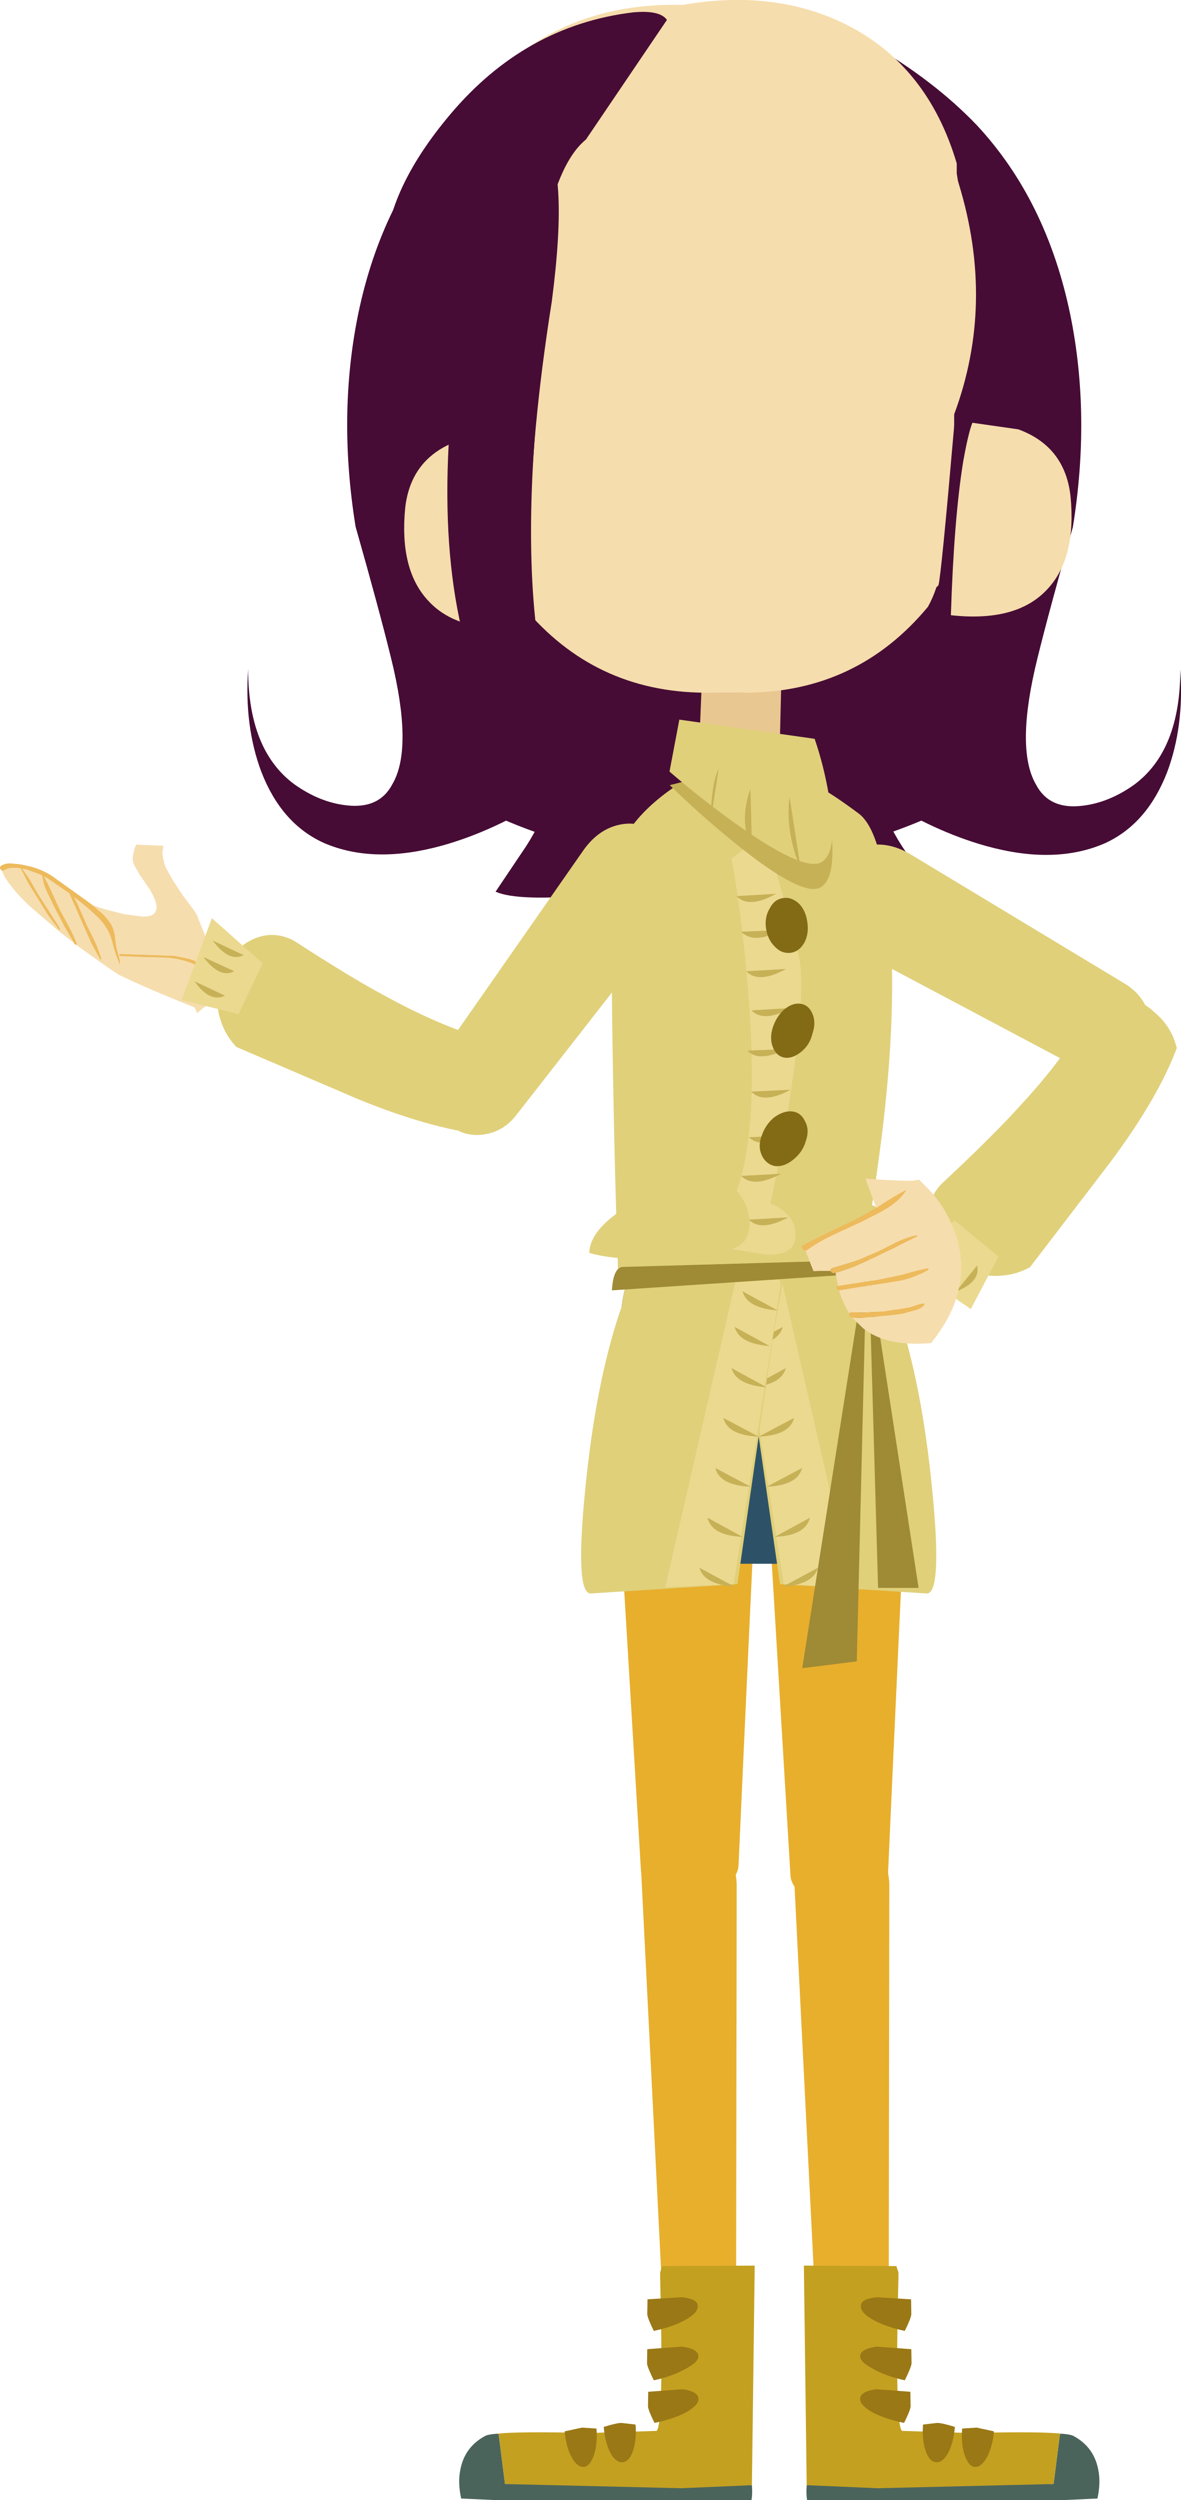 <?xml version="1.0" encoding="UTF-8" standalone="no"?>
<svg xmlns:xlink="http://www.w3.org/1999/xlink" height="534.0px" width="252.25px" xmlns="http://www.w3.org/2000/svg">
  <g transform="matrix(1.0, 0.0, 0.0, 1.0, 64.85, -64.7)">
    <path d="M104.0 465.5 L98.1 366.9 Q97.7 360.5 102.2 355.8 106.85 350.95 113.7 350.8 120.5 350.6 125.1 355.15 129.75 359.7 129.4 366.05 127.05 415.15 124.85 464.3 124.75 467.0 121.65 469.0 118.6 471.0 114.4 471.15 110.4 471.35 107.35 469.75 104.35 468.1 104.0 465.5" fill="#e8af2d" fill-rule="evenodd" stroke="none"/>
    <path d="M119.95 357.6 Q115.5 367.8 104.95 371.9 94.5 375.95 84.2 371.5 73.85 366.95 69.75 356.55 65.65 346.05 70.1 335.85 74.6 325.6 85.05 321.55 95.45 317.5 105.8 322.05 116.1 326.5 120.25 336.9 124.45 347.35 119.95 357.6" fill="#2d5268" fill-rule="evenodd" stroke="none"/>
    <path d="M54.3 100.95 Q52.9 99.55 48.0 112.55 43.45 124.05 42.3 129.2 39.8 139.6 41.3 151.85 42.3 158.95 45.95 173.65 L50.55 193.75 Q53.05 205.55 52.3 213.5 51.75 219.5 41.95 227.15 31.45 235.5 26.6 227.55 32.0 240.15 78.6 250.45 97.05 254.5 113.15 255.9 129.6 257.4 134.4 255.25 L127.85 245.5 Q124.2 239.8 122.95 234.85 134.65 242.3 145.8 245.4 160.4 249.45 171.05 244.85 180.15 240.75 184.45 229.6 188.1 219.85 187.25 207.7 187.25 225.0 177.4 232.3 172.0 236.15 166.3 236.8 159.25 237.65 156.45 232.3 151.95 224.65 156.75 205.25 159.35 194.7 164.3 177.3 168.15 153.45 163.75 131.9 158.7 107.5 143.85 91.5 134.65 81.85 120.9 73.9 103.95 64.15 94.15 66.9 L54.3 100.95" fill="#460c35" fill-rule="evenodd" stroke="none"/>
    <path d="M121.1 100.85 Q122.5 99.45 127.4 112.45 131.95 123.95 133.1 129.1 135.6 139.5 134.1 151.75 133.1 158.85 129.45 173.55 126.25 186.85 124.85 193.65 122.35 205.45 123.1 213.4 123.65 219.4 133.45 227.05 143.95 235.4 148.8 227.45 143.4 240.05 96.8 250.35 78.35 254.4 62.25 255.8 45.8 257.3 41.0 255.15 L47.55 245.4 Q51.2 239.7 52.45 234.75 40.75 242.2 29.6 245.3 15.0 249.35 4.35 244.75 -4.75 240.65 -9.05 229.5 -12.7 219.75 -11.85 207.6 -11.85 224.9 -2.0 232.2 3.4 236.05 9.1 236.7 16.15 237.55 18.95 232.2 23.45 224.55 18.65 205.15 16.05 194.6 11.1 177.2 7.25 153.35 11.65 131.8 16.7 107.4 31.55 91.4 40.75 81.75 54.5 73.8 71.45 64.05 81.25 66.8 L121.1 100.85" fill="#460c35" fill-rule="evenodd" stroke="none"/>
    <path d="M122.0 269.7 L165.7 292.9 Q169.5 295.0 173.45 294.0 177.6 292.95 179.45 289.3 181.3 286.2 180.8 282.5 179.85 277.5 175.4 274.8 L129.6 247.15 Q124.5 244.15 119.6 245.5 114.9 246.85 113.55 251.95 111.95 256.6 114.5 261.8 117.15 266.95 122.0 269.7" fill="#e0d07a" fill-rule="evenodd" stroke="none"/>
    <path d="M133.75 326.95 Q135.05 332.1 140.1 335.1 144.8 337.9 150.4 337.0 152.75 336.65 155.15 335.35 L172.25 313.0 Q182.45 299.35 186.5 288.55 185.4 284.05 182.0 281.15 178.45 277.7 174.25 277.8 170.05 277.95 167.7 281.45 162.15 291.05 153.1 300.8 147.25 307.3 136.05 317.75 132.5 321.75 133.75 326.95" fill="#e0d07a" fill-rule="evenodd" stroke="none"/>
    <path d="M127.0 333.6 L142.5 344.3 148.4 333.1 139.1 325.4 127.0 333.6" fill="#ecd990" fill-rule="evenodd" stroke="none"/>
    <path d="M136.4 328.95 L131.75 334.6 Q137.2 332.4 136.4 328.95" fill="#c7b157" fill-rule="evenodd" stroke="none"/>
    <path d="M139.25 331.75 L134.65 337.4 Q140.05 335.2 139.25 331.75" fill="#c7b157" fill-rule="evenodd" stroke="none"/>
    <path d="M143.85 335.0 L139.3 340.6 Q144.65 338.45 143.85 335.0" fill="#c7b157" fill-rule="evenodd" stroke="none"/>
    <path d="M125.1 467.95 L124.95 571.35 Q124.85 575.1 121.3 576.95 119.6 577.7 117.8 577.85 114.7 578.0 112.4 576.05 110.15 574.25 110.05 571.55 L104.7 464.5 Q104.4 459.3 107.45 456.05 110.45 452.85 114.75 453.8 119.0 454.6 122.15 458.8 125.2 462.95 125.1 467.95" fill="#e8af2d" fill-rule="evenodd" stroke="none"/>
    <path d="M72.05 464.2 L66.15 365.6 Q65.75 359.2 70.25 354.5 74.9 349.65 81.75 349.5 88.55 349.3 93.15 353.85 97.8 358.4 97.45 364.75 95.1 413.85 92.9 463.0 92.8 465.7 89.7 467.7 86.65 469.7 82.45 469.85 78.45 470.05 75.4 468.45 72.4 466.8 72.05 464.2" fill="#e8af2d" fill-rule="evenodd" stroke="none"/>
    <path d="M72.05 398.65 L75.75 350.8 122.3 351.0 125.1 398.75 72.05 398.65" fill="#2d5268" fill-rule="evenodd" stroke="none"/>
    <path d="M124.3 335.85 Q119.8 325.6 109.35 321.55 101.25 318.4 88.8 320.45 L98.4 373.85 Q104.35 374.05 110.2 371.5 120.55 366.95 124.65 356.55 128.75 346.05 124.3 335.85" fill="#e0d07a" fill-rule="evenodd" stroke="none"/>
    <path d="M126.85 344.85 Q122.4 331.6 98.9 340.75 95.05 342.25 93.0 342.4 L101.75 403.05 133.15 405.05 Q136.45 404.85 134.25 382.8 132.05 360.35 126.85 344.85" fill="#e0d07a" fill-rule="evenodd" stroke="none"/>
    <path d="M96.3 336.75 Q92.9 336.15 92.5 339.15 L102.55 403.05 117.15 403.7 102.05 337.95 96.3 336.75" fill="#ecd990" fill-rule="evenodd" stroke="none"/>
    <path d="M103.0 356.9 L95.5 361.0 Q102.05 360.5 103.0 356.9" fill="#c7b157" fill-rule="evenodd" stroke="none"/>
    <path d="M104.75 367.55 L97.2 371.55 Q103.85 371.25 104.75 367.55" fill="#c7b157" fill-rule="evenodd" stroke="none"/>
    <path d="M106.45 378.25 L98.9 382.25 Q105.55 381.95 106.45 378.25" fill="#c7b157" fill-rule="evenodd" stroke="none"/>
    <path d="M108.15 388.85 L100.65 392.95 Q107.2 392.7 108.15 388.85" fill="#c7b157" fill-rule="evenodd" stroke="none"/>
    <path d="M109.85 399.55 L102.35 403.6 Q108.9 403.1 109.85 399.55" fill="#c7b157" fill-rule="evenodd" stroke="none"/>
    <path d="M102.35 348.1 L94.85 352.2 Q101.4 351.7 102.35 348.1" fill="#c7b157" fill-rule="evenodd" stroke="none"/>
    <path d="M100.65 340.5 L93.15 344.6 Q99.7 344.1 100.65 340.5" fill="#c7b157" fill-rule="evenodd" stroke="none"/>
    <path d="M70.1 335.85 Q74.6 325.6 85.05 321.55 93.15 318.4 105.6 320.45 L96.0 373.85 Q90.05 374.05 84.2 371.5 73.85 366.95 69.75 356.55 65.65 346.05 70.1 335.85" fill="#e0d07a" fill-rule="evenodd" stroke="none"/>
    <path d="M67.55 344.85 Q72.0 331.6 95.5 340.75 99.35 342.25 101.4 342.4 L92.65 403.05 61.25 405.05 Q57.95 404.85 60.15 382.8 62.35 360.35 67.55 344.85" fill="#e0d07a" fill-rule="evenodd" stroke="none"/>
    <path d="M98.1 336.75 Q101.5 336.15 101.9 339.15 L91.85 403.05 77.25 403.7 92.35 337.95 98.1 336.75" fill="#ecd990" fill-rule="evenodd" stroke="none"/>
    <path d="M91.4 356.9 L98.9 361.0 Q92.35 360.5 91.4 356.9" fill="#c7b157" fill-rule="evenodd" stroke="none"/>
    <path d="M89.65 367.55 L97.2 371.55 Q90.55 371.25 89.65 367.55" fill="#c7b157" fill-rule="evenodd" stroke="none"/>
    <path d="M87.95 378.25 L95.5 382.25 Q88.85 381.95 87.95 378.25" fill="#c7b157" fill-rule="evenodd" stroke="none"/>
    <path d="M86.25 388.85 L93.75 392.95 Q87.2 392.7 86.25 388.85" fill="#c7b157" fill-rule="evenodd" stroke="none"/>
    <path d="M84.55 399.55 L92.05 403.6 Q85.5 403.1 84.55 399.55" fill="#c7b157" fill-rule="evenodd" stroke="none"/>
    <path d="M92.05 348.1 L99.55 352.2 Q93.0 351.7 92.05 348.1" fill="#c7b157" fill-rule="evenodd" stroke="none"/>
    <path d="M93.75 340.5 L101.25 344.6 Q94.7 344.1 93.75 340.5" fill="#c7b157" fill-rule="evenodd" stroke="none"/>
    <path d="M118.15 419.55 L106.5 421.0 120.25 333.4 118.15 419.55" fill="#9f8a35" fill-rule="evenodd" stroke="none"/>
    <path d="M120.7 334.45 L131.35 403.85 122.7 403.85 120.7 334.45" fill="#9f8a35" fill-rule="evenodd" stroke="none"/>
    <path d="M132.8 98.3 Q138.05 121.7 138.25 150.05 138.6 206.85 113.45 231.65 L117.65 217.05 112.6 223.7 Q106.7 230.6 102.5 232.2 L101.45 232.5 102.85 230.9 Q106.7 226.2 109.9 218.35 121.95 189.15 119.7 131.25 119.45 101.5 126.15 96.9 129.45 94.65 132.8 98.3" fill="#460c35" fill-rule="evenodd" stroke="none"/>
    <path d="M118.55 238.45 Q123.85 242.4 125.3 262.9 126.75 283.35 123.0 311.05 121.15 324.95 118.85 336.8 L67.15 335.75 Q66.45 316.0 66.1 295.15 65.3 253.45 66.9 247.6 68.55 241.7 74.7 236.25 77.85 233.5 80.6 231.95 L110.1 232.8 Q113.25 234.5 118.55 238.45" fill="#e0d07a" fill-rule="evenodd" stroke="none"/>
    <path d="M74.45 320.55 L110.65 319.9 Q115.95 319.25 122.85 322.75 130.5 326.65 126.95 330.8 124.3 333.25 112.25 332.5 L96.6 331.25 Q90.85 331.45 78.7 333.15 67.7 334.25 61.0 332.3 61.15 328.2 66.45 324.2 71.35 320.4 74.45 320.55" fill="#e0d07a" fill-rule="evenodd" stroke="none"/>
    <path d="M94.9 275.7 Q93.65 260.55 91.4 248.05 L98.5 242.75 Q102.8 257.05 105.7 268.6 107.5 275.8 103.8 299.55 101.9 311.4 99.7 321.75 101.0 322.2 102.4 323.3 105.1 325.3 105.05 328.55 105.1 331.8 101.5 332.5 99.75 332.85 98.05 332.55 L91.45 331.45 Q95.1 330.45 95.25 326.3 95.35 322.3 92.5 319.05 97.4 305.85 94.9 275.7" fill="#ecd990" fill-rule="evenodd" stroke="none"/>
    <path d="M92.45 256.1 L100.9 255.6 Q95.1 258.85 92.45 256.1" fill="#c7b157" fill-rule="evenodd" stroke="none"/>
    <path d="M93.45 263.7 L101.95 263.35 Q96.2 266.5 93.45 263.7" fill="#c7b157" fill-rule="evenodd" stroke="none"/>
    <path d="M94.55 272.15 L103.05 271.65 Q97.2 274.9 94.55 272.15" fill="#c7b157" fill-rule="evenodd" stroke="none"/>
    <path d="M95.65 280.5 L104.1 280.0 Q98.3 283.2 95.65 280.5" fill="#c7b157" fill-rule="evenodd" stroke="none"/>
    <path d="M94.8 289.1 L103.2 288.75 Q97.2 291.7 94.8 289.1" fill="#c7b157" fill-rule="evenodd" stroke="none"/>
    <path d="M95.6 297.85 L104.0 297.45 Q98.2 300.6 95.6 297.85" fill="#c7b157" fill-rule="evenodd" stroke="none"/>
    <path d="M95.1 307.6 L103.6 307.2 Q97.75 310.15 95.1 307.6" fill="#c7b157" fill-rule="evenodd" stroke="none"/>
    <path d="M93.45 315.85 L102.0 315.4 Q96.1 318.55 93.45 315.85" fill="#c7b157" fill-rule="evenodd" stroke="none"/>
    <path d="M95.1 325.2 L103.55 324.7 Q97.65 327.85 95.1 325.2" fill="#c7b157" fill-rule="evenodd" stroke="none"/>
    <path d="M107.6 261.75 Q107.95 264.15 106.95 266.05 105.85 267.95 104.05 268.2 102.1 268.45 100.65 266.9 99.1 265.4 98.75 262.9 98.45 260.45 99.6 258.65 100.55 256.75 102.5 256.5 104.3 256.25 105.9 257.8 107.3 259.3 107.6 261.75" fill="#836b16" fill-rule="evenodd" stroke="none"/>
    <path d="M100.2 284.2 Q100.95 281.85 102.6 280.35 104.45 278.8 106.2 279.1 107.85 279.35 108.65 281.15 109.5 283.05 108.7 285.4 108.15 287.8 106.35 289.3 104.45 290.85 102.75 290.6 101.1 290.35 100.3 288.55 99.45 286.55 100.2 284.2" fill="#836b16" fill-rule="evenodd" stroke="none"/>
    <path d="M107.25 308.45 Q106.6 310.8 104.5 312.45 102.55 314.0 100.6 313.75 98.8 313.35 97.9 311.55 96.95 309.6 97.85 307.25 98.65 304.9 100.45 303.4 102.55 301.85 104.45 302.1 106.3 302.35 107.15 304.3 108.1 306.1 107.25 308.45" fill="#836b16" fill-rule="evenodd" stroke="none"/>
    <path d="M123.8 333.7 L120.7 336.65 65.85 340.3 Q66.15 335.25 68.3 335.3 L123.8 333.7" fill="#9f8a35" fill-rule="evenodd" stroke="none"/>
    <path d="M101.75 221.8 L84.65 220.1 85.35 203.1 102.2 203.3 101.75 221.8" fill="#e9c790" fill-rule="evenodd" stroke="none"/>
    <path d="M78.2 232.4 L109.15 224.5 Q111.05 230.9 112.1 237.8 114.4 251.65 110.55 254.15 106.7 256.6 92.1 244.75 84.8 238.85 78.2 232.4" fill="#c7b157" fill-rule="evenodd" stroke="none"/>
    <path d="M80.25 218.4 L109.15 222.5 Q111.1 228.2 112.15 234.35 114.35 246.6 110.6 248.85 106.8 251.0 92.05 240.45 84.75 235.2 78.15 229.5 L80.25 218.4" fill="#e0d07a" fill-rule="evenodd" stroke="none"/>
    <path d="M103.8 234.95 L106.2 250.45 Q102.8 242.15 103.8 234.95" fill="#c7b157" fill-rule="evenodd" stroke="none"/>
    <path d="M95.45 233.2 L95.75 245.35 Q94.2 243.0 94.25 239.3 94.35 236.0 95.45 233.2" fill="#c7b157" fill-rule="evenodd" stroke="none"/>
    <path d="M88.65 228.9 L86.95 240.0 Q87.05 232.1 88.65 228.9" fill="#c7b157" fill-rule="evenodd" stroke="none"/>
    <path d="M80.95 65.75 Q100.7 62.3 116.1 70.05 133.35 78.85 139.5 99.6 L139.5 101.75 139.75 103.3 139.95 104.0 Q147.75 129.55 138.95 153.2 L138.95 155.1 138.95 155.5 138.9 156.3 Q136.2 187.4 135.6 189.7 L135.15 190.15 Q134.45 192.3 133.35 194.3 118.25 212.5 94.6 212.65 L94.15 212.65 94.15 212.6 86.15 212.65 85.7 212.65 Q62.05 212.5 46.95 194.3 45.85 192.3 45.15 190.15 44.75 190.05 44.7 189.7 44.1 187.4 41.4 156.3 L41.25 155.1 33.9 155.1 Q24.7 134.2 29.1 110.1 L29.35 108.95 29.35 108.25 29.1 106.15 Q32.85 84.85 49.0 74.15 62.5 65.3 80.95 65.75" fill="#f6ddad" fill-rule="evenodd" stroke="none"/>
    <path d="M77.6 68.95 L60.3 94.5 Q54.1 99.55 50.95 116.55 L47.75 141.65 Q47.55 144.35 47.1 166.35 46.9 182.05 44.1 190.3 37.65 187.95 30.15 172.8 24.55 161.55 21.65 151.1 15.85 134.35 17.45 117.6 18.55 104.3 31.3 89.15 47.3 70.15 70.3 67.35 76.1 66.8 77.6 68.95" fill="#460c35" fill-rule="evenodd" stroke="none"/>
    <path d="M43.95 94.9 Q36.0 117.5 32.45 145.6 25.4 201.95 47.4 229.7 L45.0 214.6 Q46.6 217.85 49.2 221.8 54.25 229.25 58.25 231.45 L59.25 231.95 58.05 230.2 Q54.75 225.0 52.45 216.85 43.95 186.3 53.0 129.15 56.85 99.65 50.8 94.3 47.7 91.65 43.95 94.9" fill="#460c35" fill-rule="evenodd" stroke="none"/>
    <path d="M42.65 157.5 Q43.5 159.55 44.6 165.65 46.6 177.9 47.25 198.6 33.2 200.15 26.65 193.05 20.4 186.4 21.7 173.15 22.9 162.55 32.85 158.9 L42.65 157.5" fill="#f6ddad" fill-rule="evenodd" stroke="none"/>
    <path d="M142.1 584.35 Q157.6 584.0 161.85 584.5 L161.55 584.6 160.2 595.25 123.0 597.55 107.45 595.5 106.85 548.6 126.6 548.7 127.05 550.05 127.05 551.1 Q126.25 582.45 127.8 583.9 L142.1 584.35" fill="#c4a020" fill-rule="evenodd" stroke="none"/>
    <path d="M169.55 598.35 L161.95 598.7 107.55 598.7 Q107.3 597.45 107.45 595.5 L122.6 596.15 160.2 595.25 161.55 584.6 161.85 584.5 Q163.95 584.65 164.55 585.05 169.0 587.5 169.8 592.6 170.25 595.15 169.55 598.35" fill="#4a645c" fill-rule="evenodd" stroke="none"/>
    <path d="M119.05 557.0 Q119.2 555.7 122.4 555.35 L129.75 555.8 129.8 559.0 Q129.7 559.95 128.4 562.55 124.2 561.65 121.4 560.05 118.75 558.5 119.05 557.0" fill="#9a7816" fill-rule="evenodd" stroke="none"/>
    <path d="M129.8 566.45 L129.85 569.55 Q129.7 570.5 128.4 573.1 124.25 572.2 121.45 570.55 118.6 569.05 118.9 567.7 119.2 566.35 122.4 565.9 L129.8 566.45" fill="#9a7816" fill-rule="evenodd" stroke="none"/>
    <path d="M118.9 576.8 Q119.15 575.45 122.25 575.0 L129.6 575.55 129.65 578.7 Q129.55 579.6 128.25 582.2 123.95 581.3 121.25 579.8 118.55 578.15 118.9 576.8" fill="#9a7816" fill-rule="evenodd" stroke="none"/>
    <path d="M132.3 582.55 L135.3 582.2 Q136.35 582.2 139.1 583.05 138.85 586.25 137.7 588.55 136.55 590.7 135.1 590.6 133.65 590.5 132.85 588.15 132.05 585.8 132.3 582.55" fill="#9a7816" fill-rule="evenodd" stroke="none"/>
    <path d="M140.65 583.4 L143.75 583.2 147.45 584.0 Q147.15 587.2 146.05 589.35 144.8 591.7 143.35 591.6 142.05 591.5 141.2 589.1 140.4 586.7 140.65 583.4" fill="#9a7816" fill-rule="evenodd" stroke="none"/>
    <path d="M31.15 156.85 Q28.1 202.1 45.65 226.35 L40.1 225.8 Q43.65 226.85 46.4 227.3 L47.35 228.55 47.15 227.55 Q59.65 229.45 54.05 219.5 46.45 196.85 49.4 157.55 L31.15 156.85 M49.15 220.65 Q52.65 225.8 46.95 226.3 L44.95 213.45 Q46.55 216.7 49.15 220.65" fill="#460c35" fill-rule="evenodd" stroke="none"/>
    <path d="M142.85 155.0 Q142.0 157.05 140.9 163.15 138.9 175.4 138.25 196.1 152.3 197.65 158.85 190.55 165.1 183.9 163.8 170.65 162.6 160.05 152.65 156.4 L142.85 155.0" fill="#f6ddad" fill-rule="evenodd" stroke="none"/>
    <path d="M92.5 467.95 L92.35 571.35 Q92.25 575.1 88.7 576.95 87.0 577.7 85.2 577.85 82.1 578.0 79.8 576.05 77.55 574.25 77.45 571.55 L72.1 464.5 Q71.8 459.3 74.85 456.05 77.85 452.85 82.15 453.8 86.4 454.6 89.55 458.8 92.6 462.95 92.5 467.95" fill="#e8af2d" fill-rule="evenodd" stroke="none"/>
    <path d="M61.1 584.35 Q45.6 584.0 41.35 584.5 L41.65 584.6 43.0 595.25 80.2 597.55 95.75 595.5 96.35 548.6 76.6 548.7 76.15 550.05 76.15 551.1 Q76.95 582.45 75.4 583.9 L61.1 584.35" fill="#c4a020" fill-rule="evenodd" stroke="none"/>
    <path d="M33.65 598.35 L41.25 598.7 95.65 598.7 Q95.9 597.45 95.75 595.5 L80.6 596.15 43.0 595.25 41.65 584.6 41.35 584.5 Q39.25 584.65 38.65 585.05 34.2 587.5 33.4 592.6 32.95 595.15 33.65 598.35" fill="#4a645c" fill-rule="evenodd" stroke="none"/>
    <path d="M84.15 557.0 Q84.0 555.7 80.8 555.35 L73.45 555.8 73.4 559.0 Q73.5 559.95 74.8 562.55 79.0 561.65 81.8 560.05 84.45 558.5 84.15 557.0" fill="#9a7816" fill-rule="evenodd" stroke="none"/>
    <path d="M73.4 566.45 L73.35 569.55 Q73.5 570.5 74.8 573.1 78.95 572.2 81.75 570.55 84.6 569.05 84.3 567.7 84.0 566.35 80.8 565.9 L73.4 566.45" fill="#9a7816" fill-rule="evenodd" stroke="none"/>
    <path d="M84.3 576.8 Q84.05 575.45 80.95 575.0 L73.6 575.55 73.55 578.7 Q73.65 579.6 74.95 582.2 79.25 581.3 81.95 579.8 84.65 578.15 84.3 576.8" fill="#9a7816" fill-rule="evenodd" stroke="none"/>
    <path d="M70.9 582.55 L67.9 582.2 Q66.85 582.2 64.1 583.05 64.35 586.25 65.5 588.55 66.65 590.7 68.1 590.6 69.55 590.5 70.35 588.15 71.15 585.8 70.9 582.55" fill="#9a7816" fill-rule="evenodd" stroke="none"/>
    <path d="M62.55 583.4 L59.45 583.2 55.75 584.0 Q56.05 587.2 57.15 589.35 58.4 591.7 59.85 591.6 61.15 591.5 62.0 589.1 62.8 586.7 62.55 583.4" fill="#9a7816" fill-rule="evenodd" stroke="none"/>
    <path d="M122.3 322.7 L120.0 316.45 121.2 316.5 123.85 316.7 127.2 316.85 130.05 316.9 131.45 316.65 132.7 317.9 Q134.0 319.1 135.7 321.35 137.3 323.55 138.7 326.8 140.05 329.95 140.4 333.75 140.75 337.65 139.35 342.1 137.95 346.6 134.05 351.55 124.5 352.4 119.5 348.4 L117.15 346.1 118.4 346.2 120.05 346.1 125.4 345.6 127.95 345.3 130.65 344.55 Q131.95 344.25 132.7 343.3 L132.6 343.1 Q131.75 343.1 130.95 343.45 L129.35 343.95 124.0 344.8 119.45 345.05 118.15 345.0 116.85 345.0 Q116.65 345.05 116.6 345.25 115.2 343.15 114.35 340.3 L120.8 339.25 127.45 338.25 Q130.65 337.55 133.45 335.9 L133.45 335.7 Q133.45 335.6 133.3 335.6 130.7 336.1 128.05 336.9 L122.75 338.05 114.2 339.35 114.15 339.4 113.6 336.55 Q115.85 335.9 117.95 335.05 L122.5 333.0 Q124.6 332.0 126.8 330.9 L131.1 328.75 131.05 328.6 130.95 328.5 Q128.85 328.95 126.8 329.95 L122.95 331.9 118.05 334.0 112.95 335.55 Q112.5 335.7 112.55 336.15 L110.25 336.15 108.9 336.2 107.2 331.85 107.5 331.7 Q110.25 329.75 113.3 328.35 L119.45 325.5 122.85 323.75 Q124.65 322.9 126.1 321.75 127.7 320.55 128.65 319.0 L128.55 318.9 Q125.85 320.35 123.2 322.1 L122.3 322.7" fill="#f6ddad" fill-rule="evenodd" stroke="none"/>
    <path d="M117.15 346.1 L116.8 345.95 Q116.5 345.75 116.55 345.45 L116.6 345.25 Q116.65 345.05 116.85 345.0 L118.15 345.0 119.45 345.05 124.0 344.8 129.35 343.95 130.95 343.45 Q131.75 343.1 132.6 343.1 L132.7 343.3 Q131.95 344.25 130.65 344.55 L127.95 345.3 125.4 345.6 120.05 346.1 118.4 346.2 117.15 346.1 M114.35 340.3 L113.8 339.9 Q113.7 339.55 114.15 339.4 L114.2 339.35 122.75 338.05 128.05 336.9 Q130.7 336.1 133.3 335.6 133.45 335.6 133.45 335.7 L133.45 335.9 Q130.65 337.55 127.45 338.25 L120.8 339.25 114.35 340.3 M113.6 336.55 L113.25 336.6 Q112.75 336.65 112.6 336.2 L112.55 336.15 Q112.5 335.7 112.95 335.55 L118.05 334.0 122.95 331.9 126.8 329.95 Q128.85 328.95 130.95 328.5 L131.05 328.6 131.1 328.75 126.8 330.9 Q124.6 332.0 122.5 333.0 L117.95 335.05 Q115.85 335.9 113.6 336.55 M107.2 331.85 L106.8 331.7 106.45 331.2 Q106.35 330.8 106.75 330.6 112.25 327.75 117.85 325.2 L122.3 322.7 123.2 322.1 Q125.85 320.35 128.55 318.9 L128.65 319.0 Q127.7 320.55 126.1 321.75 124.65 322.9 122.85 323.75 L119.45 325.5 113.3 328.35 Q110.25 329.75 107.5 331.7 L107.2 331.85" fill="#edba5c" fill-rule="evenodd" stroke="none"/>
    <path d="M75.95 263.75 L45.4 302.9 Q42.75 306.3 38.8 306.95 34.55 307.7 31.35 305.1 28.4 303.05 27.35 299.5 26.2 294.5 29.1 290.25 L59.8 246.25 Q63.25 241.4 68.3 240.7 73.15 240.05 76.45 244.1 79.75 247.7 79.6 253.55 79.3 259.3 75.95 263.75" fill="#e0d07a" fill-rule="evenodd" stroke="none"/>
    <path d="M-45.05 258.05 L-42.3 258.95 -38.35 259.95 -34.6 260.45 Q-32.9 260.55 -32.05 259.95 -31.15 259.1 -31.5 257.7 -31.9 256.25 -32.9 254.6 L-35.0 251.55 -36.25 249.35 Q-36.6 248.35 -36.45 247.35 L-36.05 245.75 -35.75 245.1 -29.95 245.35 -30.15 246.6 Q-30.2 247.75 -29.5 249.9 L-28.0 252.6 -25.8 255.95 -23.65 258.8 -22.85 260.0 -16.2 276.75 Q-19.65 278.35 -22.75 281.1 L-23.25 279.9 -26.8 278.45 -31.75 276.4 -36.3 274.4 -39.15 273.05 -39.3 273.0 -41.3 271.7 -46.1 268.3 -48.65 266.45 -48.55 266.45 Q-48.35 266.4 -48.45 266.2 -49.2 264.35 -50.1 262.65 L-52.0 259.15 -53.75 255.35 Q-54.55 253.55 -55.45 251.9 -54.8 252.2 -54.4 252.5 L-50.05 255.5 -46.95 262.55 -45.35 266.15 -43.45 269.65 -43.25 269.65 -43.2 269.5 Q-43.75 267.65 -44.6 265.75 L-46.35 262.2 -47.9 258.65 Q-48.4 257.45 -49.05 256.35 -47.95 257.1 -47.0 257.9 -45.6 259.05 -44.35 260.25 -43.1 261.35 -42.25 262.75 -41.3 264.15 -40.85 266.0 -40.25 268.45 -39.25 270.75 L-39.2 270.75 Q-39.2 269.7 -39.55 268.75 L-40.05 266.75 -40.3 264.6 Q-40.5 263.5 -40.85 262.6 -41.7 261.05 -43.2 259.65 L-45.05 258.05 M-49.05 266.1 L-52.15 263.7 -58.15 258.55 Q-61.0 255.95 -62.75 253.6 -64.0 251.95 -64.4 250.7 L-64.0 250.6 Q-63.1 250.05 -61.85 250.05 L-60.45 250.15 -58.8 253.35 -56.75 256.65 -54.7 260.0 -52.3 263.25 -52.05 263.25 -52.0 263.05 -54.45 259.2 -56.8 255.55 -58.5 252.55 -60.1 250.25 -59.1 250.45 -56.45 251.4 -55.85 251.7 Q-55.6 253.55 -54.8 255.25 L-53.15 258.65 -51.1 262.55 -49.05 266.1 M-39.45 268.65 L-39.3 268.9 -34.5 269.1 -29.2 269.25 Q-26.55 269.45 -24.25 270.3 -21.95 271.1 -20.45 273.1 L-20.25 273.1 -20.25 273.05 Q-20.65 271.55 -21.9 270.7 -23.2 269.8 -24.65 269.45 L-27.6 268.85 -39.25 268.45 -39.45 268.65" fill="#f6ddad" fill-rule="evenodd" stroke="none"/>
    <path d="M-45.05 258.05 L-43.2 259.65 Q-41.7 261.05 -40.85 262.6 -40.5 263.5 -40.3 264.6 L-40.05 266.75 -39.55 268.75 Q-39.2 269.7 -39.2 270.75 L-39.25 270.75 Q-40.25 268.45 -40.85 266.0 -41.3 264.15 -42.25 262.75 -43.1 261.35 -44.35 260.25 -45.6 259.05 -47.0 257.9 -47.95 257.1 -49.05 256.35 -48.4 257.45 -47.9 258.65 L-46.35 262.2 -44.6 265.75 Q-43.75 267.65 -43.2 269.5 L-43.25 269.65 -43.45 269.65 -45.35 266.15 -46.95 262.55 -50.05 255.5 -54.4 252.5 Q-54.8 252.2 -55.45 251.9 -54.55 253.55 -53.75 255.35 L-52.0 259.15 -50.1 262.65 Q-49.2 264.35 -48.45 266.2 -48.35 266.4 -48.55 266.45 L-48.65 266.45 -48.9 266.4 -49.05 266.1 -51.1 262.55 -53.15 258.65 -54.8 255.25 Q-55.6 253.55 -55.85 251.7 L-56.45 251.4 -59.1 250.45 -60.1 250.25 -58.5 252.55 -56.8 255.55 -54.45 259.2 -52.0 263.05 -52.05 263.25 -52.3 263.25 -54.7 260.0 -56.75 256.65 -58.8 253.35 -60.45 250.15 -61.85 250.05 Q-63.1 250.05 -64.0 250.6 L-64.4 250.7 -64.75 250.35 Q-65.05 250.0 -64.6 249.6 -63.75 249.1 -62.7 249.1 L-60.55 249.3 -58.65 249.7 Q-56.1 250.3 -53.8 251.75 L-49.55 254.8 -46.4 257.05 -45.05 258.05 M-39.45 268.65 L-39.25 268.45 -27.6 268.85 -24.65 269.45 Q-23.2 269.8 -21.9 270.7 -20.65 271.55 -20.25 273.05 L-20.25 273.1 -20.45 273.1 Q-21.95 271.1 -24.25 270.3 -26.55 269.45 -29.2 269.25 L-34.5 269.1 -39.3 268.9 -39.45 268.65" fill="#edba5c" fill-rule="evenodd" stroke="none"/>
    <path d="M-11.5 265.65 Q-16.15 268.2 -17.8 273.75 -19.4 278.95 -17.15 284.15 -16.25 286.25 -14.4 288.3 L11.25 299.3 Q26.9 305.75 38.35 307.0 42.35 304.85 44.3 300.9 46.75 296.6 45.6 292.55 44.5 288.6 40.6 287.2 29.9 284.2 18.3 277.9 10.6 273.85 -2.1 265.6 -6.85 263.15 -11.5 265.65" fill="#e0d07a" fill-rule="evenodd" stroke="none"/>
    <path d="M-19.6 260.8 L-26.05 278.3 -13.9 281.3 -8.75 270.45 -19.6 260.8" fill="#ecd990" fill-rule="evenodd" stroke="none"/>
    <path d="M-12.8 268.7 L-19.4 265.6 Q-15.95 270.3 -12.8 268.7" fill="#c7b157" fill-rule="evenodd" stroke="none"/>
    <path d="M-14.8 272.15 L-21.4 269.1 Q-17.95 273.75 -14.8 272.15" fill="#c7b157" fill-rule="evenodd" stroke="none"/>
    <path d="M-16.8 277.35 L-23.3 274.3 Q-20.0 278.95 -16.8 277.35" fill="#c7b157" fill-rule="evenodd" stroke="none"/>
  </g>
</svg>
